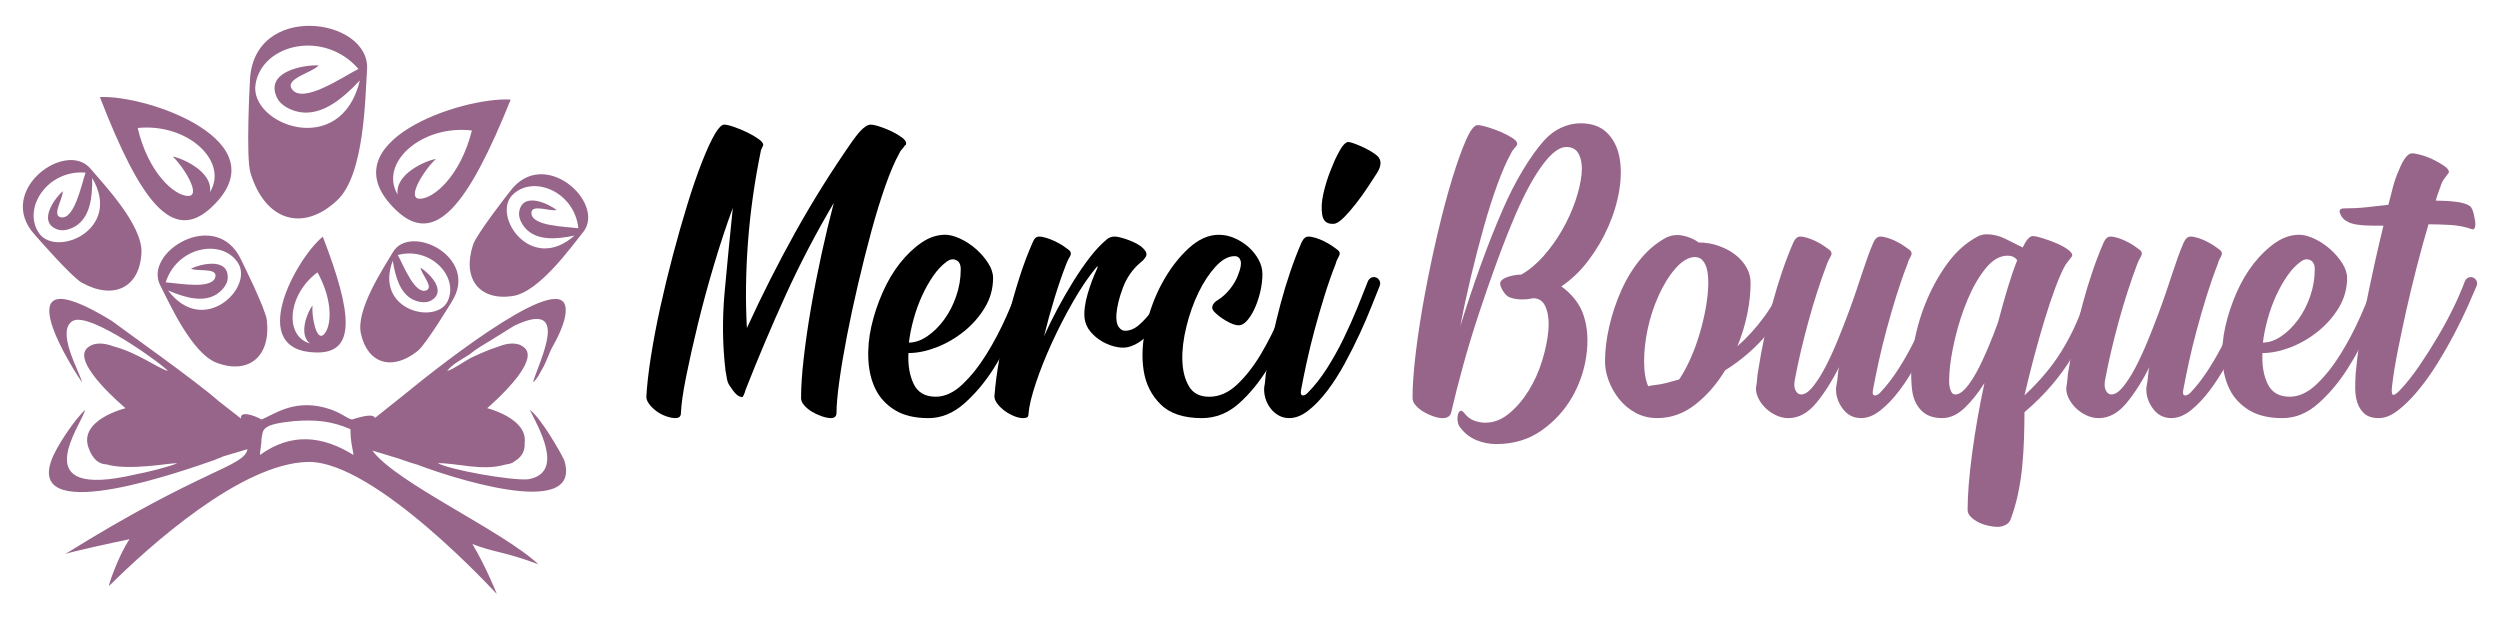 <?xml version="1.0" encoding="utf-8"?>
<!-- Generator: Adobe Illustrator 16.0.0, SVG Export Plug-In . SVG Version: 6.00 Build 0)  -->
<!DOCTYPE svg PUBLIC "-//W3C//DTD SVG 1.1 Tiny//EN" "http://www.w3.org/Graphics/SVG/1.1/DTD/svg11-tiny.dtd">
<svg version="1.1" baseProfile="tiny" id="Calque_1"
	 xmlns="http://www.w3.org/2000/svg" xmlns:xlink="http://www.w3.org/1999/xlink" x="0px" y="0px" width="242px" height="60px"
	 viewBox="0 0 242 60" xml:space="preserve">
<g>
	<g>
		<path fill="#966589" d="M31.246,22.909c-2.608,2.133-7.522,11.116-0.598,11.212C34.451,34.175,34.144,30.421,31.246,22.909z
			 M31.333,32.391c-0.746,0.696-1.185-1.893-1.08-2.826c-0.458,0.576-1.403,2.776-0.258,3.679c-2.486-0.713-2.164-4.735,0.737-6.881
			C32.338,29.264,32.046,31.726,31.333,32.391z"/>
		<path fill="#966589" d="M56.436,22.488c2.283-2.8-3.754-8.416-7.069-3.964c0-0.002-3.224,4.102-3.573,5.16
			c-1.086,3.301,0.607,5.448,3.818,4.977C52.193,28.281,55.287,23.898,56.436,22.488z M49.588,18.889
			c1.971-2.016,6.025-0.364,6.399,3.209c-1.221-0.172-4.607-0.193-4.548-1.521c0.038-0.843,1.815-0.084,2.441-0.25
			c-0.729-0.573-3.288-1.838-3.624,0.18c-0.109,0.655,0.369,1.41,0.821,1.804c1.071,0.937,2.709,0.874,4.534,0.493
			C51.405,26.523,47.617,20.904,49.588,18.889z"/>
		<path fill="#966589" d="M21.029,35.141c3.089,1.117,5.206-0.666,4.798-4.16c-0.13-1.122-2.494-5.848-2.493-5.846
			c-2.387-5.09-9.514-0.746-7.819,2.496C16.368,29.264,18.546,34.238,21.029,35.141z M16.267,28.112
			c1.734,0.745,3.347,1.142,4.598,0.433c0.529-0.301,1.155-0.952,1.18-1.623c0.079-2.072-2.717-1.336-3.557-0.916
			c0.586,0.292,2.504-0.101,2.37,0.744c-0.21,1.33-3.575,0.662-4.82,0.584c1.098-3.469,5.454-4.282,7-1.883
			C24.584,27.851,19.685,32.654,16.267,28.112z"/>
		<path fill="#966589" d="M49.435,9.641C44.819,9.336,31.472,13.75,38.33,20.334C42.097,23.952,45.306,19.894,49.435,9.641z
			 M40.64,19.239c-1.401-0.001,0.585-3.012,1.563-3.85c-1,0.149-4.009,1.472-3.707,3.451c-1.827-3.042,2.266-6.778,7.184-6.212
			C44.577,17.042,41.978,19.241,40.64,19.239z"/>
		<path fill="#966589" d="M20.461,20.077C27.304,13.686,14.22,9.16,9.67,9.397C13.599,19.55,16.705,23.588,20.461,20.077z
			 M13.328,12.389c4.853-0.491,8.831,3.243,6.99,6.215c0.325-1.944-2.62-3.287-3.603-3.447c0.953,0.838,2.865,3.828,1.487,3.811
			C16.884,18.951,14.354,16.751,13.328,12.389z"/>
		<path fill="#966589" d="M35.53,6.756c0.366-5.067-11.116-6.66-11.341,1.143c-0.001-0.002-0.399,7.327,0.054,8.826
			c1.413,4.677,5.097,5.781,8.413,2.647C35.322,16.853,35.344,9.308,35.53,6.756z M24.737,8.141c0.644-3.913,6.644-5.284,9.962-1.47
			c-1.546,0.785-5.463,3.497-6.466,1.918c-0.637-1,2.022-1.562,2.608-2.258c-1.303-0.07-5.272,0.539-4.026,3.134
			c0.403,0.842,1.563,1.324,2.401,1.415c1.987,0.211,3.824-1.185,5.618-3.095C32.996,15.463,24.096,12.052,24.737,8.141z"/>
		<path fill="#966589" d="M8.767,16.333c-2.394-2.86-9.265,2.161-5.398,6.393c-0.003-0.001,3.529,4.067,4.535,4.627
			c3.131,1.749,5.64,0.45,5.789-2.897C13.812,21.764,9.971,17.773,8.767,16.333z M3.78,22.573c-1.658-2.392,0.808-6.179,4.504-5.861
			c-0.414,1.205-1.096,4.633-2.431,4.315c-0.846-0.204,0.27-1.858,0.224-2.524c-0.724,0.627-2.506,2.975-0.524,3.708
			c0.643,0.238,1.5-0.099,1.99-0.48c1.156-0.902,1.412-2.576,1.382-4.501C11.874,22.22,5.439,24.964,3.78,22.573z"/>
		<path fill="#966589" d="M34.936,32.291c0.634,2.911,3.03,3.668,5.513,1.666c0.796-0.643,3.278-4.747,3.276-4.746
			c2.749-4.294-4.035-7.658-5.7-4.788C37.185,25.869,34.423,29.949,34.936,32.291z M38.021,25.235
			c0.267,1.69,0.744,3.119,1.894,3.736c0.486,0.261,1.29,0.426,1.817,0.121c1.626-0.946-0.291-2.731-1.021-3.173
			c0.06,0.592,1.289,1.873,0.578,2.178c-1.122,0.48-2.239-2.42-2.783-3.415c3.193-0.838,5.926,2.111,4.834,4.458
			C42.246,31.488,36.189,30.055,38.021,25.235z"/>
		<path fill="#966589" d="M40.413,44.985c2.416,0.939,16.155,5.633,14.192-0.469c-0.453-0.939-2.265-4.07-3.322-4.852
			c0.755,1.565,3.473,6.102-0.15,6.729c-1.66,0.154-7.699-0.939-8.757-1.564c1.963,0,4.227,0.783,6.493,0.156
			c0.054-0.012,0.102-0.027,0.155-0.039c0.282-0.018,0.582-0.111,0.862-0.343c0.666-0.406,0.948-1.024,0.899-1.729
			c0.328-2.382-3.625-3.363-3.625-3.363s1.752-1.489,2.916-3.013c-0.001,0.013,0,0.026,0,0.039l0.049-0.105
			c0.801-1.065,1.296-2.145,0.682-2.733c-0.112-0.107-0.236-0.19-0.365-0.258c-0.101-0.062-0.214-0.104-0.343-0.128
			c-0.589-0.148-1.278,0.002-1.917,0.258c-0.956,0.301-1.962,0.767-2.635,1.088c-0.604,0.314-1.662,1.096-2.265,1.254
			c0.453-0.627,1.359-1.096,2.114-1.566c0.756-0.623,1.358-0.938,2.115-1.407c0.753-0.471,1.509-0.938,2.263-1.407
			c5.586-2.662,2.416,3.441,1.813,5.476c0.452-0.313,0.754-1.095,1.056-1.565c0.302-0.625,0.453-1.096,0.754-1.719
			c0.453-0.784,1.358-2.503,1.358-3.599c0.25-4.409-11.417,4.609-15.769,8.185l0,0l-2.69,2.144c-0.103-0.297-0.66-0.348-2.224,0.153
			c-0.603-0.159-0.755-0.471-1.962-0.94c-3.473-1.25-5.586,0.47-6.794,0.94c-0.764-0.435-2.131-0.868-1.98-0.086l-2.191-1.71
			c-2.277-2.009-8.876-6.657-10.322-7.75c-11.474-7.039-3.17,5.634-2.869,5.947c-0.301-1.095-2.566-5.006-0.906-5.947
			c1.662-0.936,8.909,4.382,9.209,4.853c-1.056-0.314-2.868-1.722-5.134-2.349c-0.046-0.013-0.089-0.025-0.135-0.041
			c-0.908-0.332-1.894-0.447-2.557,0.176c-1.539,1.442,3.722,5.813,3.722,5.813s-4.536,1.103-3.593,3.806
			c0.436,1.26,1.123,1.611,1.731,1.631c2.211,0.632,5.991-0.118,6.872-0.118c-0.604,0.312-3.17,0.938-4.076,1.096
			c-10.72,2.503-5.284-4.694-4.832-6.26c-0.904,0.781-2.868,3.599-3.321,5.008c-2.113,6.258,13.135,0.781,15.853-0.156
			c0.302-0.158,0.454-0.158,0.755-0.313c0.016-0.009,0.029-0.018,0.042-0.021l2.375-0.707c-0.354,1.747-4.268,1.818-17.666,10.165
			c0.269-0.164,4.958-1.195,6.247-1.447c-1.043,1.487-2.159,4.699-1.96,4.502c3.84-3.81,12.766-11.866,19.242-11.984
			c6.475-0.116,18.27,12.789,18.27,12.789s-1.02-2.605-2.365-4.845c2.106,0.832,2.992,0.692,6.382,1.96
			c-3.496-3.268-13.766-7.879-16.066-11.005l2.527,0.766C39.272,44.636,40.055,44.894,40.413,44.985z M25.163,44.045
			c0-0.468,0.152-0.937,0.152-1.564c0.152-0.938,0-1.407,3.17-1.721c2.113-0.154,3.624,0,5.436,0.782
			c0,1.096,0.15,1.566,0.301,2.503C31.203,42.168,28.183,41.855,25.163,44.045z"/>
	</g>
	<g>
		<path d="M77.542,38.536c0-1.086,0.088-2.394,0.264-3.92c0.177-1.526,0.411-3.142,0.705-4.845c0.293-1.703,0.631-3.428,1.013-5.175
			c0.381-1.747,0.777-3.398,1.189-4.955c-1.733,2.937-3.281,5.901-4.646,8.896s-2.665,6.063-3.898,9.205
			c-0.059,0.235-0.117,0.396-0.176,0.484c-0.06,0.206-0.162,0.265-0.309,0.176c-0.147-0.028-0.301-0.124-0.462-0.286
			c-0.162-0.161-0.316-0.359-0.463-0.595c-0.206-0.264-0.33-0.521-0.374-0.771c-0.044-0.249-0.096-0.535-0.154-0.858
			c-0.294-2.496-0.323-5.028-0.088-7.598c0.234-2.569,0.499-5.292,0.793-8.17c-0.617,1.674-1.219,3.494-1.807,5.461
			c-0.587,1.968-1.108,3.884-1.563,5.748s-0.836,3.567-1.145,5.108c-0.309,1.542-0.478,2.725-0.507,3.546
			c0,0.323-0.176,0.484-0.528,0.484c-0.265,0-0.565-0.059-0.903-0.176s-0.646-0.279-0.925-0.484
			c-0.278-0.205-0.514-0.434-0.704-0.684c-0.191-0.249-0.287-0.491-0.287-0.727c0.06-1.086,0.206-2.378,0.44-3.875
			c0.236-1.498,0.537-3.083,0.903-4.757c0.367-1.674,0.777-3.369,1.233-5.087c0.455-1.718,0.917-3.34,1.388-4.867
			c0.469-1.526,0.938-2.892,1.409-4.096c0.469-1.204,0.896-2.129,1.277-2.774c0.352-0.587,0.646-0.881,0.881-0.881
			c0.205,0,0.521,0.073,0.946,0.22c0.426,0.147,0.852,0.323,1.277,0.528c0.426,0.206,0.793,0.419,1.102,0.639
			c0.308,0.221,0.462,0.419,0.462,0.595c-0.029,0.088-0.059,0.154-0.088,0.198s-0.073,0.14-0.132,0.286
			c-0.617,2.995-1.035,5.946-1.256,8.853c-0.22,2.907-0.257,5.697-0.109,8.368c1.468-3.2,3.031-6.29,4.69-9.271
			c1.658-2.98,3.501-5.924,5.527-8.831c0.088-0.117,0.198-0.264,0.33-0.44c0.132-0.176,0.278-0.353,0.44-0.528
			c0.161-0.176,0.33-0.322,0.507-0.44c0.176-0.117,0.337-0.176,0.484-0.176c0.205,0,0.506,0.065,0.902,0.198
			c0.396,0.132,0.778,0.286,1.146,0.462c0.367,0.177,0.689,0.367,0.969,0.572c0.279,0.206,0.419,0.396,0.419,0.573
			c0,0.117-0.045,0.191-0.133,0.22c-0.088,0.147-0.184,0.272-0.286,0.375c-0.104,0.103-0.184,0.228-0.242,0.374
			c-0.44,0.793-0.896,1.857-1.365,3.193s-0.925,2.818-1.365,4.448c-0.44,1.629-0.866,3.325-1.277,5.087s-0.771,3.442-1.079,5.043
			s-0.551,3.046-0.727,4.338c-0.177,1.292-0.265,2.29-0.265,2.995c0,0.353-0.176,0.528-0.528,0.528
			c-0.264,0-0.565-0.059-0.902-0.176c-0.338-0.117-0.654-0.265-0.947-0.44c-0.294-0.177-0.544-0.382-0.749-0.617
			C77.645,39.006,77.542,38.771,77.542,38.536z"/>
		<path d="M89.873,40.474c-1.321,0-2.4-0.257-3.236-0.771c-0.837-0.514-1.462-1.182-1.872-2.004
			c-0.412-0.822-0.646-1.769-0.705-2.841c-0.059-1.071,0.037-2.158,0.286-3.26c0.249-1.101,0.609-2.187,1.079-3.259
			c0.47-1.071,1.027-2.019,1.674-2.841c0.646-0.821,1.344-1.49,2.092-2.004c0.749-0.514,1.52-0.771,2.313-0.771
			c0.411,0,0.888,0.125,1.432,0.374c0.543,0.25,1.049,0.58,1.52,0.991c0.469,0.411,0.865,0.866,1.188,1.365
			c0.323,0.5,0.485,0.984,0.485,1.453c0,1.028-0.265,1.982-0.793,2.863s-1.204,1.651-2.026,2.312
			c-0.822,0.661-1.711,1.175-2.664,1.542c-0.955,0.367-1.857,0.551-2.709,0.551c-0.06,1.175,0.11,2.173,0.507,2.995
			s1.107,1.232,2.136,1.232c0.881,0,1.739-0.396,2.576-1.188c0.837-0.793,1.614-1.769,2.335-2.93
			c0.719-1.159,1.365-2.385,1.938-3.677s1.05-2.438,1.432-3.436c0.059-0.177,0.168-0.286,0.33-0.33
			c0.161-0.044,0.309-0.037,0.44,0.021c0.132,0.06,0.242,0.162,0.33,0.309c0.088,0.147,0.088,0.309,0,0.484
			c-0.411,1.087-0.933,2.364-1.563,3.832c-0.632,1.468-1.373,2.87-2.224,4.206c-0.853,1.336-1.806,2.466-2.863,3.391
			C92.252,40.011,91.106,40.474,89.873,40.474z M91.591,25.367c-0.44,0.323-0.858,0.771-1.255,1.343
			c-0.396,0.573-0.757,1.212-1.079,1.916c-0.323,0.705-0.595,1.453-0.814,2.246c-0.221,0.793-0.375,1.557-0.463,2.29
			c0.587,0,1.182-0.205,1.784-0.616c0.602-0.411,1.145-0.947,1.629-1.607c0.484-0.661,0.874-1.416,1.167-2.269
			c0.294-0.851,0.44-1.718,0.44-2.599c0-0.469-0.153-0.771-0.462-0.902S91.914,25.103,91.591,25.367z"/>
		<path d="M96.26,38.359c0.088-1.145,0.249-2.37,0.484-3.678c0.234-1.306,0.514-2.612,0.837-3.919
			c0.322-1.307,0.683-2.584,1.079-3.832s0.829-2.4,1.299-3.457c0.146-0.382,0.353-0.573,0.617-0.573
			c0.205,0,0.447,0.044,0.727,0.133c0.278,0.088,0.558,0.197,0.837,0.33c0.278,0.132,0.528,0.271,0.749,0.418
			c0.22,0.147,0.402,0.279,0.55,0.396c0.235,0.176,0.279,0.39,0.133,0.639c-0.147,0.25-0.265,0.492-0.353,0.727
			c-0.412,1.058-0.801,2.188-1.167,3.392c-0.368,1.204-0.698,2.408-0.991,3.611c0.381-0.852,0.814-1.732,1.299-2.643
			s0.991-1.791,1.52-2.643s1.064-1.63,1.607-2.334c0.543-0.705,1.079-1.277,1.608-1.718c0.205-0.205,0.484-0.309,0.836-0.309
			c0.117,0,0.294,0.03,0.529,0.088c0.234,0.06,0.491,0.14,0.771,0.242c0.278,0.104,0.543,0.221,0.793,0.353
			c0.249,0.133,0.462,0.286,0.639,0.463c0.293,0.294,0.381,0.551,0.264,0.771c-0.117,0.221-0.294,0.418-0.528,0.595
			c-0.764,0.646-1.329,1.453-1.695,2.422c-0.368,0.97-0.58,1.836-0.639,2.599c-0.03,0.559,0.044,0.962,0.22,1.212
			c0.177,0.249,0.382,0.374,0.617,0.374c0.469,0,0.925-0.19,1.365-0.572s0.851-0.837,1.233-1.366
			c0.381-0.528,0.733-1.071,1.057-1.629c0.322-0.558,0.587-1.014,0.793-1.365c0.116-0.177,0.257-0.271,0.418-0.286
			s0.309,0.021,0.44,0.109s0.221,0.206,0.265,0.353c0.044,0.147,0.021,0.309-0.066,0.484c-0.235,0.412-0.528,0.903-0.881,1.476
			s-0.742,1.146-1.167,1.718c-0.426,0.572-0.881,1.101-1.365,1.585c-0.484,0.485-0.991,0.815-1.52,0.991
			c-0.382,0.147-0.814,0.177-1.3,0.088c-0.484-0.088-0.954-0.256-1.409-0.506c-0.455-0.249-0.852-0.573-1.188-0.969
			c-0.338-0.396-0.536-0.844-0.595-1.344c-0.06-0.675,0.044-1.46,0.308-2.356c0.265-0.896,0.558-1.681,0.881-2.356
			c0.089-0.205,0.11-0.301,0.066-0.286c-0.044,0.016-0.11,0.081-0.198,0.198c-0.704,0.853-1.432,1.932-2.18,3.237
			c-0.749,1.307-1.432,2.636-2.048,3.986c-0.617,1.351-1.131,2.643-1.542,3.875c-0.411,1.233-0.646,2.202-0.705,2.907
			c0,0.235-0.051,0.374-0.153,0.418c-0.104,0.044-0.229,0.066-0.375,0.066c-0.264,0-0.558-0.066-0.881-0.198
			s-0.624-0.301-0.902-0.507c-0.279-0.205-0.515-0.433-0.705-0.683C96.354,38.837,96.26,38.595,96.26,38.359z"/>
		<path d="M116.343,40.474c-1.762,0-3.091-0.44-3.985-1.321c-0.896-0.881-1.447-1.975-1.652-3.281
			c-0.205-1.306-0.132-2.73,0.221-4.272c0.353-1.541,0.888-2.965,1.607-4.271c0.719-1.307,1.556-2.4,2.511-3.281
			c0.953-0.881,1.93-1.321,2.929-1.321c0.528,0,1.042,0.11,1.541,0.33c0.499,0.221,0.947,0.507,1.344,0.858
			c0.396,0.353,0.719,0.757,0.969,1.212c0.249,0.455,0.374,0.918,0.374,1.387c0,0.588-0.073,1.183-0.22,1.784
			c-0.147,0.603-0.33,1.138-0.551,1.607c-0.22,0.47-0.462,0.852-0.727,1.146s-0.528,0.44-0.793,0.44
			c-0.323,0-0.734-0.146-1.233-0.44s-0.896-0.602-1.188-0.925c-0.147-0.177-0.184-0.359-0.11-0.551
			c0.073-0.19,0.227-0.359,0.462-0.507c0.44-0.264,0.844-0.623,1.212-1.079c0.366-0.455,0.639-0.932,0.814-1.432
			c0.234-0.587,0.309-1.027,0.221-1.321c-0.089-0.293-0.28-0.44-0.573-0.44c-0.616,0-1.233,0.338-1.85,1.014
			s-1.167,1.513-1.651,2.51c-0.484,0.999-0.874,2.093-1.167,3.281c-0.294,1.189-0.427,2.284-0.396,3.281
			c0.028,0.999,0.242,1.836,0.639,2.511c0.396,0.676,1.049,1.013,1.96,1.013c0.969,0,1.871-0.396,2.708-1.188
			c0.837-0.793,1.601-1.769,2.29-2.93c0.69-1.159,1.307-2.385,1.851-3.677c0.543-1.292,1.02-2.438,1.431-3.436
			c0.089-0.177,0.205-0.286,0.353-0.33c0.146-0.044,0.286-0.037,0.419,0.021c0.132,0.06,0.242,0.162,0.33,0.309
			c0.088,0.147,0.088,0.309,0,0.484c-0.411,1.028-0.925,2.275-1.542,3.743c-0.616,1.469-1.336,2.878-2.157,4.229
			c-0.823,1.351-1.762,2.496-2.819,3.436C118.854,40.004,117.664,40.474,116.343,40.474z"/>
		<path d="M122.377,37.479c0.059-0.293,0.095-0.572,0.11-0.837c0.015-0.264,0.051-0.543,0.11-0.837
			c0.322-2.084,0.777-4.22,1.365-6.408c0.587-2.187,1.262-4.162,2.025-5.923c0.177-0.382,0.396-0.573,0.661-0.573
			c0.205,0,0.447,0.044,0.727,0.133c0.278,0.088,0.551,0.197,0.814,0.33c0.265,0.132,0.507,0.271,0.727,0.418
			c0.221,0.147,0.403,0.279,0.551,0.396c0.234,0.176,0.279,0.39,0.132,0.639c-0.146,0.25-0.249,0.492-0.308,0.727
			c-0.382,0.969-0.742,1.997-1.079,3.083c-0.338,1.087-0.654,2.174-0.947,3.26c-0.294,1.086-0.551,2.136-0.771,3.148
			c-0.221,1.013-0.404,1.916-0.551,2.709c-0.059,0.323-0.015,0.499,0.132,0.528c0.147,0.029,0.309-0.044,0.485-0.22
			c0.675-0.676,1.306-1.476,1.894-2.4c0.587-0.926,1.123-1.887,1.607-2.885s0.925-1.982,1.321-2.951s0.741-1.835,1.035-2.599
			c0.088-0.176,0.205-0.293,0.353-0.353c0.146-0.059,0.293-0.059,0.44,0c0.146,0.06,0.256,0.162,0.33,0.309
			c0.073,0.147,0.08,0.309,0.021,0.484c-0.205,0.5-0.47,1.16-0.792,1.981c-0.324,0.823-0.705,1.711-1.146,2.665
			s-0.925,1.916-1.453,2.885s-1.087,1.843-1.674,2.62c-0.588,0.778-1.196,1.417-1.828,1.916c-0.632,0.5-1.255,0.749-1.871,0.749
			c-0.383,0-0.728-0.088-1.035-0.265c-0.309-0.176-0.573-0.41-0.793-0.704c-0.221-0.293-0.382-0.617-0.484-0.969
			C122.384,38.184,122.348,37.831,122.377,37.479z M129.468,14.973c0.411-0.821,0.764-1.233,1.058-1.233
			c0.234,0.03,0.623,0.162,1.167,0.396c0.543,0.235,1.02,0.5,1.431,0.793c0.617,0.412,0.676,1.013,0.177,1.806
			c-0.206,0.323-0.492,0.764-0.859,1.321c-0.367,0.559-0.756,1.102-1.167,1.63s-0.814,0.991-1.211,1.388
			c-0.396,0.396-0.727,0.594-0.991,0.594c-0.616,0.03-0.977-0.256-1.079-0.858c-0.103-0.602-0.065-1.292,0.11-2.07
			c0.176-0.777,0.411-1.533,0.705-2.268C129.101,15.736,129.32,15.237,129.468,14.973z"/>
		<path fill="#966589" d="M136.733,38.538c0-1.23,0.11-2.74,0.33-4.528c0.221-1.788,0.514-3.665,0.881-5.629
			s0.778-3.913,1.233-5.849c0.455-1.935,0.917-3.672,1.388-5.211c0.469-1.539,0.917-2.792,1.343-3.76s0.8-1.451,1.123-1.451
			c0.205,0,0.528,0.065,0.969,0.198c0.44,0.132,0.866,0.286,1.277,0.462c0.411,0.177,0.778,0.368,1.102,0.573
			c0.322,0.205,0.484,0.396,0.484,0.572c0,0.088-0.029,0.161-0.088,0.22c-0.118,0.147-0.221,0.272-0.309,0.375
			s-0.162,0.228-0.22,0.374c-0.412,0.734-0.845,1.726-1.3,2.973c-0.455,1.249-0.896,2.628-1.321,4.141s-0.837,3.098-1.233,4.756
			c-0.396,1.659-0.741,3.268-1.035,4.823c0.617-1.996,1.277-3.971,1.982-5.924c0.705-1.952,1.424-3.766,2.158-5.439
			c0.587-1.35,1.226-2.599,1.916-3.743c0.689-1.146,1.372-2.1,2.048-2.863c0.499-0.558,1.057-0.976,1.674-1.255
			c0.616-0.279,1.232-0.419,1.85-0.419c1.086,0,1.938,0.301,2.555,0.902c0.616,0.601,1.02,1.378,1.211,2.33
			c0.19,0.953,0.19,2.023,0,3.211c-0.191,1.188-0.544,2.368-1.058,3.541s-1.16,2.272-1.938,3.298
			c-0.778,1.026-1.651,1.862-2.62,2.507c0.499,0.353,0.939,0.77,1.321,1.254c0.381,0.483,0.66,1.004,0.837,1.562
			c0.381,1.144,0.469,2.44,0.264,3.892c-0.206,1.452-0.676,2.808-1.409,4.068c-0.734,1.261-1.718,2.323-2.951,3.188
			c-1.233,0.864-2.687,1.298-4.36,1.298c-0.646,0-1.27-0.121-1.871-0.36c-0.603-0.24-1.109-0.615-1.52-1.125
			c-0.177-0.181-0.286-0.396-0.331-0.647c-0.044-0.252-0.044-0.473,0-0.664c0.045-0.19,0.117-0.323,0.221-0.396
			c0.103-0.073,0.227-0.022,0.374,0.154c0.293,0.382,0.624,0.639,0.991,0.771s0.727,0.198,1.079,0.198
			c0.821,0,1.593-0.301,2.313-0.901c0.719-0.601,1.35-1.341,1.894-2.22c0.543-0.88,0.976-1.847,1.299-2.902s0.521-2.022,0.595-2.902
			c0.073-0.879-0.007-1.619-0.242-2.221c-0.235-0.601-0.646-0.901-1.233-0.901c-0.382,0.088-0.792,0.125-1.232,0.11
			s-0.822-0.095-1.146-0.242c-0.235-0.146-0.44-0.381-0.616-0.703c-0.177-0.322-0.235-0.557-0.177-0.704
			c0.088-0.234,0.353-0.417,0.793-0.55c0.44-0.132,0.852-0.198,1.233-0.198c0.763-0.438,1.482-1.039,2.158-1.802
			c0.675-0.763,1.277-1.604,1.806-2.528s0.954-1.861,1.277-2.814c0.322-0.952,0.521-1.81,0.595-2.572
			c0.072-0.762-0.008-1.393-0.242-1.891c-0.235-0.498-0.646-0.747-1.233-0.747c-0.676,0-1.439,0.572-2.29,1.717
			c-0.853,1.146-1.718,2.731-2.599,4.757c-0.617,1.439-1.227,2.98-1.828,4.625c-0.603,1.645-1.183,3.311-1.739,4.999
			c-0.559,1.688-1.065,3.354-1.52,4.998c-0.456,1.646-0.845,3.172-1.168,4.581c-0.088,0.382-0.367,0.572-0.836,0.572
			c-0.265,0-0.566-0.059-0.903-0.176c-0.338-0.116-0.653-0.264-0.947-0.439s-0.543-0.381-0.748-0.616
			C136.836,39.009,136.733,38.773,136.733,38.538z"/>
		<path fill="#966589" d="M161.31,22.988c0.499-0.234,1.035-0.293,1.608-0.176c0.572,0.118,1.079,0.338,1.52,0.661
			c0.675,0,1.321,0.109,1.938,0.33c0.616,0.22,1.152,0.506,1.607,0.858s0.814,0.764,1.079,1.233s0.396,0.954,0.396,1.453
			c0,0.999-0.11,2.026-0.33,3.083c-0.221,1.058-0.536,2.085-0.947,3.083c0.969-0.851,1.842-1.813,2.62-2.885
			c0.778-1.071,1.417-2.224,1.916-3.457c0.088-0.177,0.205-0.286,0.353-0.33c0.146-0.044,0.293-0.037,0.44,0.021
			c0.146,0.06,0.257,0.162,0.33,0.309c0.073,0.147,0.081,0.309,0.022,0.484c-1.439,3.494-3.729,6.226-6.871,8.192
			c-0.822,1.351-1.791,2.459-2.906,3.325c-1.116,0.866-2.335,1.299-3.656,1.299c-0.792,0-1.505-0.176-2.136-0.528
			c-0.632-0.353-1.16-0.8-1.585-1.344c-0.427-0.543-0.757-1.13-0.991-1.762c-0.235-0.631-0.353-1.24-0.353-1.827
			c0-1.086,0.139-2.231,0.418-3.436s0.668-2.363,1.168-3.479c0.498-1.115,1.115-2.121,1.85-3.017
			C159.533,24.186,160.37,23.488,161.31,22.988z M159.548,37.391c0.177-0.059,0.323-0.088,0.44-0.088
			c0.499-0.059,0.926-0.132,1.277-0.221c0.353-0.088,0.778-0.205,1.277-0.352c0.382-0.558,0.749-1.233,1.102-2.026
			s0.652-1.614,0.902-2.467c0.249-0.851,0.447-1.702,0.595-2.554c0.146-0.852,0.221-1.63,0.221-2.335
			c0-0.733-0.089-1.299-0.265-1.695s-0.418-0.639-0.727-0.727s-0.654-0.044-1.035,0.132c-0.382,0.176-0.764,0.484-1.146,0.925
			c-0.616,0.705-1.16,1.579-1.629,2.621c-0.471,1.042-0.822,2.113-1.058,3.215c-0.235,1.101-0.352,2.158-0.352,3.171
			S159.284,36.804,159.548,37.391z"/>
		<path fill="#966589" d="M177.737,37.479c0.059-0.293,0.103-0.572,0.132-0.837c0.029-0.264,0.059-0.543,0.088-0.837
			c0.029-0.058,0.044-0.109,0.044-0.153c0-0.045,0.015-0.096,0.044-0.154c-0.676,1.351-1.417,2.518-2.224,3.501
			c-0.808,0.984-1.711,1.476-2.709,1.476c-0.411,0-0.814-0.095-1.211-0.286c-0.396-0.19-0.742-0.433-1.035-0.727
			c-0.294-0.293-0.521-0.617-0.683-0.969c-0.162-0.353-0.228-0.69-0.198-1.014c0.059-0.293,0.095-0.572,0.11-0.837
			c0.015-0.264,0.051-0.543,0.11-0.837c0.322-2.084,0.777-4.22,1.365-6.408c0.587-2.187,1.262-4.162,2.025-5.923
			c0.177-0.382,0.396-0.573,0.661-0.573c0.205,0,0.447,0.044,0.727,0.133c0.278,0.088,0.551,0.197,0.814,0.33
			c0.265,0.132,0.507,0.271,0.727,0.418c0.221,0.147,0.403,0.279,0.551,0.396c0.234,0.176,0.279,0.39,0.132,0.639
			c-0.146,0.25-0.264,0.492-0.352,0.727c-0.324,0.853-0.639,1.755-0.947,2.709s-0.595,1.916-0.858,2.885
			c-0.265,0.969-0.507,1.923-0.728,2.862c-0.22,0.94-0.403,1.806-0.55,2.599c-0.118,0.5-0.11,0.889,0.021,1.167
			c0.133,0.279,0.315,0.419,0.551,0.419c0.353,0,0.727-0.242,1.123-0.727s0.793-1.102,1.189-1.851
			c0.396-0.748,0.785-1.585,1.167-2.51c0.381-0.925,0.733-1.82,1.057-2.687s0.602-1.652,0.837-2.356
			c0.234-0.705,0.411-1.233,0.528-1.586c0.177-0.528,0.353-1.042,0.529-1.541c0.176-0.499,0.366-0.983,0.572-1.453
			c0.176-0.382,0.396-0.573,0.66-0.573c0.205,0,0.447,0.044,0.727,0.133c0.279,0.088,0.551,0.197,0.815,0.33
			c0.264,0.132,0.506,0.271,0.727,0.418c0.22,0.147,0.403,0.279,0.551,0.396c0.234,0.176,0.278,0.39,0.132,0.639
			c-0.147,0.25-0.25,0.492-0.309,0.727c-0.382,0.969-0.741,1.997-1.079,3.083c-0.338,1.087-0.653,2.174-0.946,3.26
			c-0.294,1.086-0.551,2.136-0.771,3.148c-0.22,1.013-0.403,1.916-0.55,2.709c-0.06,0.323-0.016,0.499,0.132,0.528
			c0.146,0.029,0.323-0.044,0.528-0.22c0.646-0.676,1.263-1.476,1.85-2.4c0.588-0.926,1.123-1.887,1.608-2.885
			c0.484-0.998,0.925-1.982,1.321-2.951c0.396-0.969,0.74-1.835,1.034-2.599c0.089-0.176,0.205-0.293,0.353-0.353
			c0.146-0.059,0.293-0.059,0.44,0c0.146,0.06,0.257,0.162,0.33,0.309c0.073,0.147,0.081,0.309,0.022,0.484
			c-0.206,0.5-0.47,1.16-0.793,1.981c-0.323,0.823-0.704,1.711-1.145,2.665s-0.925,1.916-1.454,2.885
			c-0.528,0.969-1.086,1.843-1.673,2.62c-0.588,0.778-1.197,1.417-1.828,1.916c-0.632,0.5-1.255,0.749-1.872,0.749
			c-0.764,0-1.373-0.322-1.827-0.969C177.876,38.859,177.678,38.184,177.737,37.479z"/>
		<path fill="#966589" d="M190.465,49.37c0-1.469,0.146-3.303,0.44-5.505s0.689-4.463,1.189-6.783c-0.588,0.94-1.227,1.74-1.916,2.4
			c-0.69,0.661-1.417,0.991-2.18,0.991c-0.881,0-1.563-0.258-2.048-0.772s-0.771-1.17-0.859-1.965
			c-0.146-1.207-0.11-2.546,0.11-4.018c0.22-1.472,0.609-2.906,1.167-4.305s1.255-2.679,2.092-3.842
			c0.837-1.162,1.799-2.038,2.885-2.627c0.294-0.176,0.617-0.265,0.97-0.265c0.616,0,1.218,0.147,1.806,0.44
			c0.587,0.294,1.145,0.572,1.673,0.837c0.353-0.734,0.676-1.102,0.97-1.102c0.205,0,0.521,0.066,0.946,0.199
			s0.852,0.287,1.277,0.464s0.8,0.375,1.123,0.597c0.323,0.221,0.484,0.42,0.484,0.596c0,0.06-0.029,0.117-0.088,0.176
			c-0.235,0.295-0.426,0.545-0.572,0.752c-0.323,0.589-0.654,1.34-0.991,2.252c-0.338,0.913-0.676,1.922-1.013,3.026
			c-0.338,1.104-0.676,2.289-1.014,3.555c-0.338,1.267-0.653,2.532-0.946,3.799c0.821-0.763,1.556-1.541,2.202-2.334
			c0.646-0.793,1.226-1.637,1.739-2.533c0.514-0.895,0.977-1.85,1.388-2.862s0.821-2.121,1.233-3.325
			c0.059-0.176,0.161-0.293,0.308-0.353c0.146-0.059,0.294-0.065,0.44-0.021s0.265,0.14,0.353,0.286
			c0.088,0.147,0.103,0.308,0.044,0.484c-0.44,1.321-0.902,2.54-1.387,3.655c-0.484,1.116-1.028,2.174-1.63,3.171
			c-0.603,0.999-1.285,1.945-2.048,2.841c-0.764,0.896-1.645,1.77-2.643,2.621c0,0.792-0.016,1.644-0.044,2.554
			c-0.03,0.91-0.088,1.82-0.177,2.731c-0.088,0.909-0.228,1.806-0.418,2.687c-0.191,0.881-0.434,1.702-0.727,2.466
			c-0.088,0.205-0.25,0.367-0.484,0.484C193.886,50.94,193.637,51,193.372,51s-0.565-0.037-0.903-0.11s-0.653-0.184-0.946-0.33
			c-0.294-0.147-0.544-0.323-0.749-0.528C190.567,49.825,190.465,49.604,190.465,49.37z M195.266,25.19
			c-0.205-0.293-0.514-0.44-0.925-0.44c-0.764,0-1.476,0.412-2.136,1.233c-0.661,0.822-1.241,1.828-1.74,3.018
			c-0.499,1.188-0.902,2.438-1.211,3.743c-0.309,1.307-0.492,2.43-0.551,3.369c0,0.118-0.007,0.294-0.021,0.528
			c-0.016,0.235-0.008,0.463,0.021,0.683c0.029,0.221,0.089,0.419,0.177,0.595c0.088,0.177,0.22,0.265,0.396,0.265
			c0.322,0,0.667-0.213,1.035-0.639c0.366-0.426,0.727-0.969,1.078-1.63c0.353-0.66,0.705-1.409,1.058-2.246
			s0.675-1.666,0.969-2.488c0.323-1.233,0.639-2.356,0.947-3.369C194.671,26.799,194.972,25.925,195.266,25.19z"/>
		<path fill="#966589" d="M207.774,37.479c0.059-0.293,0.103-0.572,0.132-0.837c0.029-0.264,0.059-0.543,0.088-0.837
			c0.029-0.058,0.044-0.109,0.044-0.153c0-0.045,0.015-0.096,0.044-0.154c-0.676,1.351-1.417,2.518-2.224,3.501
			c-0.808,0.984-1.711,1.476-2.709,1.476c-0.411,0-0.814-0.095-1.211-0.286c-0.396-0.19-0.742-0.433-1.035-0.727
			c-0.294-0.293-0.521-0.617-0.683-0.969c-0.162-0.353-0.228-0.69-0.198-1.014c0.059-0.293,0.095-0.572,0.11-0.837
			c0.015-0.264,0.051-0.543,0.11-0.837c0.322-2.084,0.777-4.22,1.365-6.408c0.587-2.187,1.262-4.162,2.025-5.923
			c0.177-0.382,0.396-0.573,0.661-0.573c0.205,0,0.447,0.044,0.727,0.133c0.278,0.088,0.551,0.197,0.814,0.33
			c0.265,0.132,0.507,0.271,0.727,0.418c0.221,0.147,0.403,0.279,0.551,0.396c0.234,0.176,0.279,0.39,0.132,0.639
			c-0.146,0.25-0.264,0.492-0.352,0.727c-0.324,0.853-0.639,1.755-0.947,2.709s-0.595,1.916-0.858,2.885
			c-0.265,0.969-0.507,1.923-0.728,2.862c-0.22,0.94-0.403,1.806-0.55,2.599c-0.118,0.5-0.11,0.889,0.021,1.167
			c0.133,0.279,0.315,0.419,0.551,0.419c0.353,0,0.727-0.242,1.123-0.727s0.793-1.102,1.189-1.851
			c0.396-0.748,0.785-1.585,1.167-2.51c0.381-0.925,0.733-1.82,1.057-2.687s0.602-1.652,0.837-2.356
			c0.234-0.705,0.411-1.233,0.528-1.586c0.177-0.528,0.353-1.042,0.529-1.541c0.176-0.499,0.366-0.983,0.572-1.453
			c0.176-0.382,0.396-0.573,0.66-0.573c0.205,0,0.447,0.044,0.727,0.133c0.279,0.088,0.551,0.197,0.815,0.33
			c0.264,0.132,0.506,0.271,0.727,0.418c0.22,0.147,0.403,0.279,0.551,0.396c0.234,0.176,0.278,0.39,0.132,0.639
			c-0.147,0.25-0.25,0.492-0.309,0.727c-0.382,0.969-0.741,1.997-1.079,3.083c-0.338,1.087-0.653,2.174-0.946,3.26
			c-0.294,1.086-0.551,2.136-0.771,3.148c-0.22,1.013-0.403,1.916-0.55,2.709c-0.06,0.323-0.016,0.499,0.132,0.528
			c0.146,0.029,0.323-0.044,0.528-0.22c0.646-0.676,1.263-1.476,1.85-2.4c0.588-0.926,1.123-1.887,1.608-2.885
			c0.484-0.998,0.925-1.982,1.321-2.951c0.396-0.969,0.74-1.835,1.034-2.599c0.089-0.176,0.205-0.293,0.353-0.353
			c0.146-0.059,0.293-0.059,0.44,0c0.146,0.06,0.257,0.162,0.33,0.309c0.073,0.147,0.081,0.309,0.022,0.484
			c-0.206,0.5-0.47,1.16-0.793,1.981c-0.323,0.823-0.704,1.711-1.145,2.665s-0.925,1.916-1.454,2.885
			c-0.528,0.969-1.086,1.843-1.673,2.62c-0.588,0.778-1.197,1.417-1.828,1.916c-0.632,0.5-1.255,0.749-1.872,0.749
			c-0.764,0-1.373-0.322-1.827-0.969C207.913,38.859,207.715,38.184,207.774,37.479z"/>
		<path fill="#966589" d="M220.942,40.474c-1.321,0-2.4-0.257-3.236-0.771c-0.837-0.514-1.462-1.182-1.872-2.004
			c-0.412-0.822-0.646-1.769-0.705-2.841c-0.059-1.071,0.037-2.158,0.286-3.26c0.249-1.101,0.609-2.187,1.079-3.259
			c0.47-1.071,1.027-2.019,1.674-2.841c0.646-0.821,1.344-1.49,2.092-2.004c0.749-0.514,1.52-0.771,2.313-0.771
			c0.411,0,0.888,0.125,1.432,0.374c0.543,0.25,1.049,0.58,1.52,0.991c0.469,0.411,0.865,0.866,1.188,1.365
			c0.323,0.5,0.485,0.984,0.485,1.453c0,1.028-0.265,1.982-0.793,2.863s-1.204,1.651-2.026,2.312
			c-0.822,0.661-1.711,1.175-2.664,1.542c-0.955,0.367-1.857,0.551-2.709,0.551c-0.06,1.175,0.11,2.173,0.507,2.995
			s1.107,1.232,2.136,1.232c0.881,0,1.739-0.396,2.576-1.188c0.837-0.793,1.614-1.769,2.335-2.93
			c0.719-1.159,1.365-2.385,1.938-3.677s1.05-2.438,1.432-3.436c0.059-0.177,0.168-0.286,0.33-0.33
			c0.161-0.044,0.309-0.037,0.44,0.021c0.132,0.06,0.242,0.162,0.33,0.309c0.088,0.147,0.088,0.309,0,0.484
			c-0.411,1.087-0.933,2.364-1.563,3.832c-0.632,1.468-1.373,2.87-2.224,4.206c-0.853,1.336-1.806,2.466-2.863,3.391
			C223.321,40.011,222.176,40.474,220.942,40.474z M222.66,25.367c-0.44,0.323-0.858,0.771-1.255,1.343
			c-0.396,0.573-0.757,1.212-1.079,1.916c-0.323,0.705-0.595,1.453-0.814,2.246c-0.221,0.793-0.375,1.557-0.463,2.29
			c0.587,0,1.182-0.205,1.784-0.616c0.602-0.411,1.145-0.947,1.629-1.607c0.484-0.661,0.874-1.416,1.167-2.269
			c0.294-0.851,0.44-1.718,0.44-2.599c0-0.469-0.153-0.771-0.462-0.902S222.983,25.103,222.66,25.367z"/>
		<path fill="#966589" d="M236.797,17.043c-0.146,0.176-0.264,0.346-0.352,0.507c-0.089,0.161-0.162,0.345-0.221,0.55
			c-0.088,0.235-0.169,0.456-0.242,0.661c-0.073,0.206-0.14,0.426-0.198,0.66c0.675,0,1.321,0.037,1.938,0.11
			c0.616,0.073,1.071,0.214,1.365,0.419c0.059,0.029,0.124,0.117,0.198,0.264c0.072,0.147,0.132,0.316,0.176,0.507
			c0.044,0.191,0.08,0.374,0.11,0.551c0.028,0.176,0.044,0.323,0.044,0.44c0,0.235-0.06,0.396-0.177,0.484h-0.132
			c-0.646-0.235-1.343-0.375-2.092-0.419s-1.461-0.065-2.136-0.065c-0.383,1.292-0.757,2.649-1.123,4.073
			c-0.368,1.425-0.705,2.826-1.014,4.206c-0.308,1.381-0.588,2.702-0.837,3.964c-0.249,1.263-0.434,2.394-0.55,3.392
			c-0.06,0.5-0.037,0.786,0.065,0.858c0.103,0.074,0.315-0.051,0.639-0.374c0.646-0.675,1.284-1.476,1.916-2.4
			c0.631-0.925,1.233-1.872,1.806-2.841s1.086-1.923,1.542-2.862c0.454-0.939,0.814-1.776,1.079-2.511
			c0.088-0.176,0.205-0.293,0.352-0.353c0.146-0.059,0.294-0.059,0.44,0c0.146,0.06,0.257,0.162,0.331,0.309
			c0.072,0.147,0.08,0.309,0.021,0.484c-0.206,0.5-0.492,1.16-0.858,1.981c-0.368,0.823-0.801,1.711-1.3,2.665
			s-1.05,1.916-1.651,2.885c-0.603,0.969-1.227,1.843-1.872,2.62c-0.646,0.778-1.292,1.417-1.938,1.916
			c-0.646,0.5-1.263,0.749-1.85,0.749c-0.617,0-1.087-0.146-1.41-0.44c-0.323-0.293-0.55-0.653-0.683-1.079
			c-0.132-0.425-0.198-0.888-0.198-1.388c0-0.498,0.015-0.969,0.045-1.409c0.088-0.998,0.22-2.084,0.396-3.259
			c0.177-1.174,0.39-2.379,0.639-3.611c0.25-1.233,0.514-2.481,0.793-3.744c0.279-1.262,0.565-2.495,0.859-3.699h-0.97
			c-0.205,0-0.47-0.007-0.792-0.022c-0.324-0.015-0.646-0.051-0.97-0.109s-0.616-0.169-0.88-0.331
			c-0.265-0.161-0.455-0.389-0.573-0.683c-0.146-0.353-0.015-0.528,0.396-0.528c0.733,0,1.453-0.036,2.158-0.11
			c0.705-0.072,1.409-0.154,2.114-0.242c0.146-0.587,0.293-1.159,0.44-1.718c0.146-0.557,0.337-1.101,0.572-1.629
			c0.44-1.086,0.866-1.63,1.277-1.63c0.205,0,0.514,0.06,0.925,0.176c0.411,0.118,0.808,0.272,1.189,0.463
			c0.381,0.191,0.719,0.39,1.013,0.595c0.293,0.205,0.44,0.396,0.44,0.572c0,0.06-0.044,0.132-0.132,0.221
			c-0.03,0.029-0.052,0.059-0.066,0.088S236.826,17.014,236.797,17.043z"/>
	</g>
</g>
</svg>
